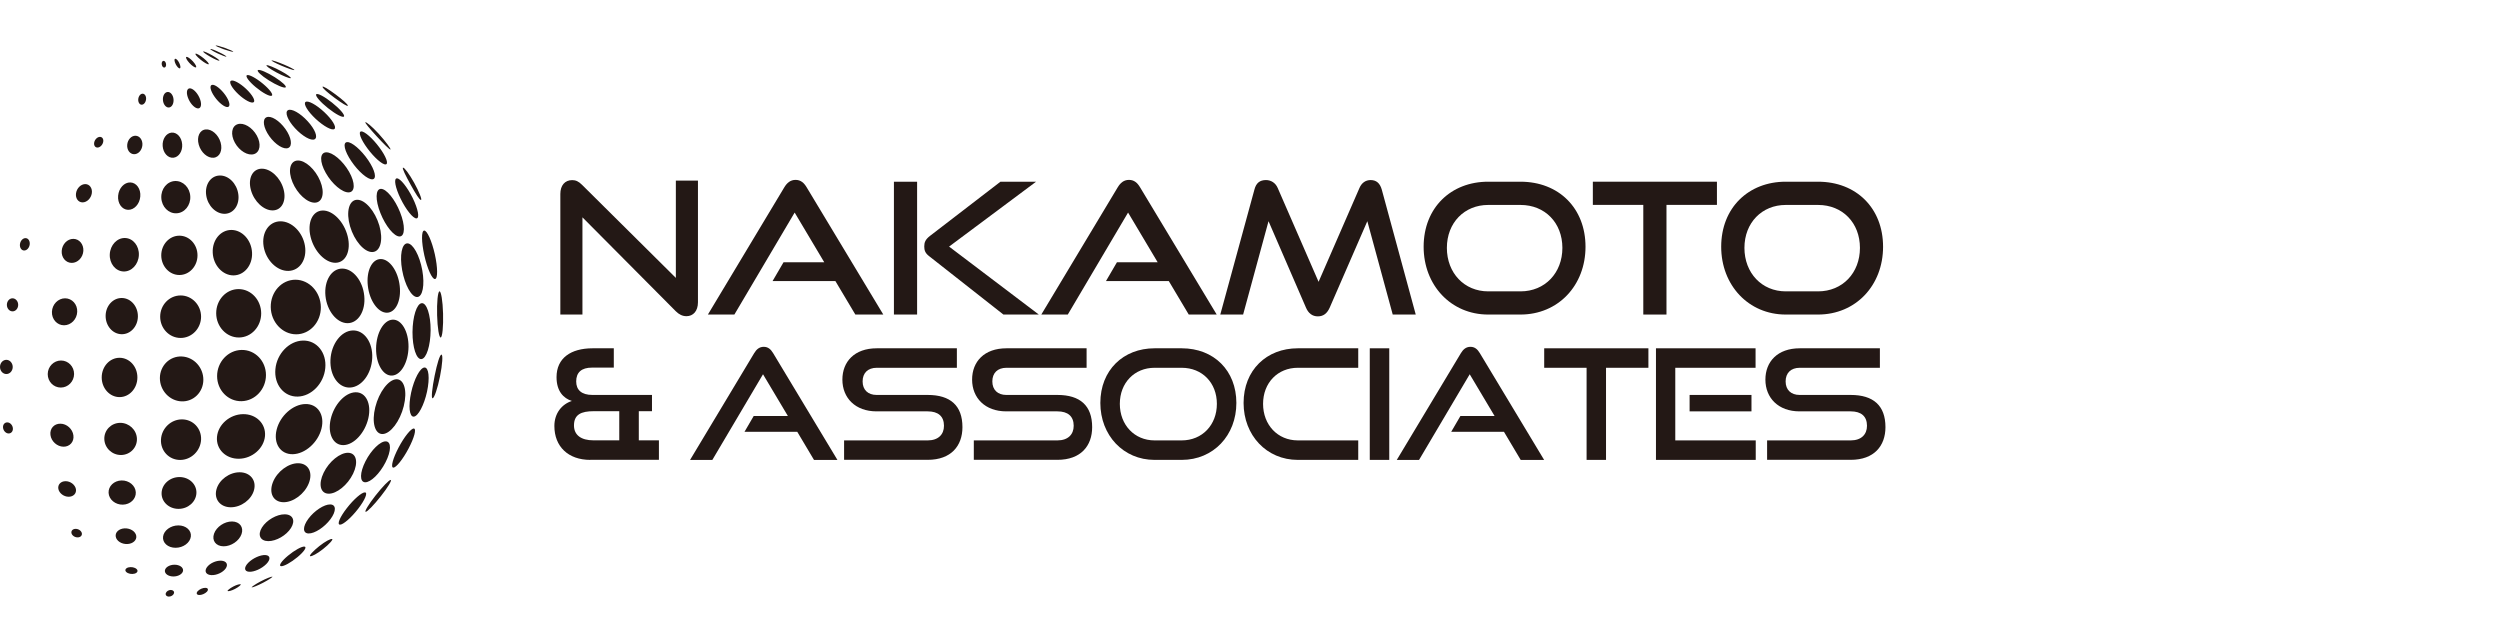 <?xml version="1.0" encoding="utf-8"?>
<!-- Generator: Adobe Illustrator 27.9.4, SVG Export Plug-In . SVG Version: 9.03 Build 54784)  -->
<svg version="1.1" id="レイヤー_1" xmlns="http://www.w3.org/2000/svg" xmlns:xlink="http://www.w3.org/1999/xlink" x="0px"
	 y="0px" viewBox="0 0 440 113" style="enable-background:new 0 0 440 113;" xml:space="preserve">
<style type="text/css">
	.st0{fill:#231815;}
</style>
<g>
	<g>
		<path class="st0" d="M102.51,38.25v17.11h-3.89V34.14c0-1.51,0.8-2.44,2.09-2.44c0.61,0,1.13,0.22,1.74,0.84l16.5,16.37V31.79
			h3.89v21.42c0,1.54-0.84,2.44-2.03,2.44c-0.68,0-1.29-0.29-1.87-0.87L102.51,38.25z"/>
		<path class="st0" d="M150.54,55.36l-3.51-5.89h-11.06l1.93-3.31h7.17l-5.21-8.75l-10.61,17.95h-4.66l13.44-22.38
			c0.48-0.8,1.09-1.32,1.99-1.32c0.9,0,1.48,0.51,1.96,1.32l13.48,22.38H150.54z"/>
		<path class="st0" d="M157.33,55.36V31.98h4.08v23.38H157.33z M176.6,55.36l-13.09-10.29c-0.71-0.55-0.84-1.06-0.84-1.7
			c0-0.71,0.19-1.22,1.03-1.87l12.38-9.52h6.27L167.04,43.4l15.79,11.96H176.6z"/>
		<path class="st0" d="M209.22,55.36l-3.51-5.89h-11.06l1.93-3.31h7.17l-5.21-8.75l-10.61,17.95h-4.66l13.44-22.38
			c0.48-0.8,1.09-1.32,1.99-1.32c0.9,0,1.48,0.51,1.96,1.32l13.48,22.38H209.22z"/>
		<path class="st0" d="M245.12,55.36l-4.47-16.43l-6.62,15.21c-0.45,1-1.09,1.54-2.09,1.54c-0.97,0-1.67-0.55-2.09-1.54l-6.59-15.21
			l-4.47,16.43h-4.02l6.01-22c0.29-1.13,0.93-1.67,2.03-1.67c0.87,0,1.67,0.48,2.06,1.38l7.2,16.53l7.2-16.53
			c0.39-0.9,1.09-1.38,1.96-1.38c1,0,1.64,0.55,1.96,1.67l5.98,22H245.12z"/>
		<path class="st0" d="M261.91,55.36c-6.53,0-11.35-5.15-11.35-11.93c0-6.88,4.82-11.45,11.35-11.45h5.69
			c6.75,0,11.45,4.66,11.45,11.45c0,6.79-4.79,11.93-11.45,11.93H261.91z M267.61,51.28c4.31,0,7.37-3.25,7.37-7.65
			c0-4.41-3.06-7.56-7.37-7.56h-5.69c-4.18,0-7.27,3.12-7.27,7.56c0,4.41,3.06,7.65,7.27,7.65H267.61z"/>
		<path class="st0" d="M289.22,55.36v-19.3h-8.88v-4.08h21.84v4.08h-8.88v19.3H289.22z"/>
		<path class="st0" d="M314.28,55.36c-6.53,0-11.35-5.15-11.35-11.93c0-6.88,4.82-11.45,11.35-11.45h5.69
			c6.75,0,11.45,4.66,11.45,11.45c0,6.79-4.79,11.93-11.45,11.93H314.28z M319.98,51.28c4.31,0,7.37-3.25,7.37-7.65
			c0-4.41-3.06-7.56-7.37-7.56h-5.69c-4.18,0-7.27,3.12-7.27,7.56c0,4.41,3.06,7.65,7.27,7.65H319.98z"/>
	</g>
	<g>
		<path class="st0" d="M103.89,80.94c-3.89,0-6.32-2.35-6.32-5.97c0-2.24,1.32-3.84,3.08-4.4c-1.46-0.46-2.7-1.7-2.7-4.19
			c0-3.35,2.51-5.08,6.35-5.08h3.73v3.4h-3.84c-1.84,0-2.78,0.84-2.78,2.43c0,1.51,0.95,2.38,2.86,2.38h10.48v2.86h-2.32v5.13h3.54
			v3.43H103.89z M108.99,72.37h-4.48c-2.24,0-3.49,0.59-3.49,2.51c0,1.68,1.24,2.62,3.43,2.62h4.54V72.37z"/>
		<path class="st0" d="M143.26,80.94l-2.94-4.94h-9.29l1.62-2.78h6.02l-4.38-7.35l-8.92,15.08h-3.92l11.29-18.8
			c0.41-0.68,0.92-1.11,1.68-1.11c0.76,0,1.24,0.43,1.65,1.11l11.32,18.8H143.26z"/>
		<path class="st0" d="M148.56,80.94v-3.43h14.72c1.84,0,2.86-1.03,2.86-2.57c0-1.68-1.03-2.54-2.86-2.54h-9.02
			c-3.7,0-6-2.35-6-5.59c0-3.16,2.13-5.51,6.05-5.51h14.1v3.43h-14.1c-1.57,0-2.49,0.92-2.49,2.4c0,1.49,0.95,2.38,2.46,2.38h9
			c3.97,0,6.11,1.86,6.11,5.67c0,3.3-2,5.75-6.11,5.75H148.56z"/>
		<path class="st0" d="M171.39,80.94v-3.43h14.72c1.84,0,2.86-1.03,2.86-2.57c0-1.68-1.03-2.54-2.86-2.54h-9.02
			c-3.7,0-6-2.35-6-5.59c0-3.16,2.13-5.51,6.05-5.51h14.1v3.43h-14.1c-1.57,0-2.49,0.92-2.49,2.4c0,1.49,0.95,2.38,2.46,2.38h9
			c3.97,0,6.11,1.86,6.11,5.67c0,3.3-2,5.75-6.11,5.75H171.39z"/>
		<path class="st0" d="M203.2,80.94c-5.48,0-9.54-4.32-9.54-10.02c0-5.78,4.05-9.62,9.54-9.62h4.78c5.67,0,9.62,3.92,9.62,9.62
			c0,5.7-4.03,10.02-9.62,10.02H203.2z M207.98,77.51c3.62,0,6.19-2.73,6.19-6.43s-2.57-6.35-6.19-6.35h-4.78
			c-3.51,0-6.11,2.62-6.11,6.35c0,3.7,2.57,6.43,6.11,6.43H207.98z"/>
		<path class="st0" d="M228.41,80.94c-5.48,0-9.54-4.32-9.54-10.02c0-5.78,4.05-9.62,9.54-9.62h10.64v3.43h-10.64
			c-3.51,0-6.11,2.62-6.11,6.35c0,3.7,2.57,6.43,6.11,6.43h10.64v3.43H228.41z"/>
		<path class="st0" d="M241.08,80.94V61.3h3.43v19.64H241.08z"/>
		<path class="st0" d="M267.64,80.94l-2.94-4.94h-9.29l1.62-2.78h6.02l-4.38-7.35l-8.92,15.08h-3.92l11.29-18.8
			c0.41-0.68,0.92-1.11,1.68-1.11s1.24,0.43,1.65,1.11l11.32,18.8H267.64z"/>
		<path class="st0" d="M279.24,80.94V64.73h-7.46V61.3h18.34v3.43h-7.46v16.21H279.24z"/>
		<path class="st0" d="M291.45,80.94V61.3h17.53v3.43h-14.13v12.78h14.16v3.43H291.45z M297.37,72.4v-2.89h10.89v2.89H297.37z"/>
		<path class="st0" d="M311.01,80.94v-3.43h14.72c1.84,0,2.86-1.03,2.86-2.57c0-1.68-1.03-2.54-2.86-2.54h-9.02
			c-3.7,0-6-2.35-6-5.59c0-3.16,2.14-5.51,6.05-5.51h14.1v3.43h-14.1c-1.57,0-2.49,0.92-2.49,2.4c0,1.49,0.95,2.38,2.46,2.38h9
			c3.97,0,6.11,1.86,6.11,5.67c0,3.3-2,5.75-6.11,5.75H311.01z"/>
	</g>
	<path class="st0" d="M35.79,66.85c-0.01,2.18-1.74,3.88-3.85,3.79c-2.11-0.09-3.81-1.93-3.8-4.11c0.01-2.18,1.74-3.88,3.85-3.79
		C34.11,62.83,35.8,64.67,35.79,66.85z M42.51,61.59c-2.38,0.05-4.3,2.11-4.3,4.6c0,2.49,1.93,4.47,4.3,4.42
		c2.38-0.05,4.3-2.11,4.3-4.6C46.81,63.52,44.88,61.54,42.51,61.59z M53.33,59.94c-2.43,0.05-4.61,2.3-4.86,5.02
		c-0.26,2.72,1.5,4.89,3.92,4.84s4.61-2.3,4.86-5.02C57.51,62.06,55.75,59.89,53.33,59.94z M62.07,58.16
		c-2.03,0.08-3.78,2.39-3.91,5.17c-0.13,2.77,1.41,4.96,3.44,4.88c2.03-0.08,3.78-2.39,3.91-5.17
		C65.65,60.27,64.1,58.08,62.07,58.16z M69.09,56.26c-1.57,0.08-2.87,2.34-2.9,5.06c-0.03,2.72,1.23,4.86,2.81,4.78
		c1.57-0.08,2.87-2.34,2.9-5.06C71.92,58.32,70.66,56.18,69.09,56.26z M74.22,53.36c-0.88,0.09-1.6,2.37-1.62,5.09
		c-0.01,2.72,0.69,4.84,1.57,4.75c0.88-0.09,1.6-2.37,1.62-5.09C75.8,55.4,75.09,53.27,74.22,53.36z M77.34,51.28
		c-0.29,0.08-0.47,1.96-0.41,4.2c0.06,2.24,0.35,4,0.64,3.92c0.29-0.08,0.47-1.96,0.41-4.2S77.63,51.2,77.34,51.28z M42.76,72.89
		c-2.33,0.04-4.38,1.83-4.57,4s1.55,3.89,3.88,3.85c2.33-0.04,4.38-1.83,4.57-4C46.82,74.57,45.09,72.85,42.76,72.89z M53.74,71.11
		c-2.18,0.05-4.44,2.06-5.05,4.5c-0.61,2.44,0.66,4.37,2.84,4.33c2.18-0.05,4.44-2.06,5.05-4.5C57.19,73,55.92,71.06,53.74,71.11z
		 M62.56,69.04c-1.83,0.05-3.78,2.17-4.36,4.74c-0.58,2.57,0.44,4.61,2.27,4.56c1.83-0.05,3.78-2.17,4.36-4.74
		C65.41,71.04,64.39,68.99,62.56,69.04z M69.76,66.75c-1.38,0.05-3.05,2.25-3.71,4.91c-0.67,2.66-0.08,4.78,1.3,4.73
		c1.38-0.05,3.05-2.25,3.71-4.91C71.73,68.82,71.14,66.7,69.76,66.75z M74.7,64.68c-0.77,0.05-1.82,2.02-2.34,4.41
		c-0.52,2.39-0.31,4.29,0.46,4.24c0.77-0.05,1.82-2.02,2.34-4.41C75.67,66.54,75.47,64.64,74.7,64.68z M77.69,62.41
		c-0.29,0.04-0.76,1.58-1.19,3.7s-0.65,4.03-0.36,3.99c0.29-0.04,0.87-1.72,1.3-3.85S77.98,62.37,77.69,62.41z M42.21,83.12
		c-1.83-0.02-3.68,1.34-4.12,3.04c-0.45,1.7,0.67,3.1,2.5,3.12c1.83,0.02,3.68-1.34,4.12-3.04C45.16,84.54,44.04,83.14,42.21,83.12z
		 M52.54,81.53c-1.75-0.05-3.77,1.45-4.51,3.34c-0.75,1.9,0.06,3.47,1.81,3.52s3.77-1.45,4.51-3.34
		C55.1,83.16,54.29,81.58,52.54,81.53z M61.3,79.69c-1.43-0.05-3.38,1.52-4.34,3.51c-0.97,1.99-0.59,3.64,0.84,3.69
		c1.43,0.05,3.38-1.52,4.34-3.51S62.74,79.74,61.3,79.69z M67.92,77.68c-0.98-0.05-2.59,1.52-3.6,3.51
		c-1.01,1.99-1.04,3.64-0.07,3.69s2.59-1.52,3.6-3.51C68.87,79.38,68.9,77.73,67.92,77.68z M72.84,75.42
		c-0.48-0.05-1.69,1.45-2.69,3.35c-1,1.9-1.42,3.48-0.94,3.53c0.48,0.05,1.69-1.45,2.69-3.35C72.91,77.05,73.33,75.47,72.84,75.42z
		 M40.85,91.78c-1.33-0.02-2.76,0.94-3.18,2.15c-0.42,1.21,0.32,2.2,1.66,2.22c1.33,0.02,2.76-0.94,3.18-2.15
		C42.93,92.79,42.19,91.8,40.85,91.78z M50.12,90.52c-1.41-0.02-3.21,1.02-4.02,2.32c-0.81,1.3-0.31,2.38,1.1,2.4
		s3.21-1.02,4.02-2.32C52.03,91.61,51.54,90.54,50.12,90.52z M58.12,88.78c-1.07-0.02-2.79,1.1-3.84,2.51
		c-1.05,1.41-1.03,2.58,0.04,2.6c1.07,0.02,2.79-1.1,3.84-2.51C59.21,89.97,59.19,88.8,58.12,88.78z M64.23,86.66
		c-0.55-0.03-1.99,1.22-3.2,2.79c-1.22,1.57-1.76,2.86-1.2,2.89c0.55,0.03,1.99-1.22,3.2-2.79C64.24,87.98,64.78,86.68,64.23,86.66z
		 M68.76,84.47c-0.26-0.03-1.46,1.21-2.68,2.76s-1.98,2.83-1.72,2.85c0.26,0.03,1.46-1.21,2.68-2.76
		C68.26,85.78,69.03,84.5,68.76,84.47z M38.94,98.68c-0.92-0.05-2.05,0.47-2.54,1.18c-0.48,0.7-0.13,1.31,0.79,1.36
		s2.05-0.47,2.54-1.18C40.21,99.34,39.85,98.73,38.94,98.68z M46.72,97.69c-0.88-0.06-2.23,0.55-3.03,1.36
		c-0.79,0.81-0.73,1.52,0.15,1.58s2.23-0.55,3.03-1.36C47.67,98.46,47.6,97.75,46.72,97.69z M53.6,96.2
		c-0.46-0.07-1.76,0.64-2.91,1.6c-1.15,0.95-1.7,1.78-1.24,1.85c0.46,0.07,1.76-0.64,2.91-1.6C53.51,97.1,54.06,96.27,53.6,96.2z
		 M58.45,94.86c-0.27-0.06-1.2,0.42-2.26,1.26c-1.06,0.84-1.86,1.71-1.59,1.77c0.27,0.06,1.2-0.42,2.26-1.26
		C57.92,95.8,58.71,94.92,58.45,94.86z M36.18,103.46c-0.45-0.03-1.06,0.24-1.38,0.58c-0.31,0.35-0.21,0.65,0.24,0.68
		c0.45,0.03,1.06-0.24,1.38-0.58C36.73,103.79,36.62,103.48,36.18,103.46z M42.36,102.84c-0.14-0.06-0.66,0.05-1.29,0.38
		c-0.63,0.33-1.14,0.75-1,0.81c0.14,0.06,0.66-0.05,1.29-0.38C41.99,103.32,42.5,102.9,42.36,102.84z M47.92,101.49
		c-0.18-0.01-1.03,0.3-2.02,0.82c-0.99,0.52-1.76,1.06-1.58,1.07c0.18,0.01,0.99-0.3,1.99-0.82S48.1,101.5,47.92,101.49z
		 M32.02,73.81c-1.95,0-3.6,1.6-3.69,3.57c-0.09,1.97,1.42,3.57,3.37,3.57c1.95,0,3.6-1.6,3.69-3.57
		C35.48,75.4,33.97,73.81,32.02,73.81z M31.59,83.96c-1.69,0-3.1,1.25-3.15,2.8c-0.05,1.55,1.29,2.8,2.98,2.8
		c1.69,0,3.1-1.25,3.15-2.8C34.62,85.22,33.29,83.96,31.59,83.96z M31.39,92.47c-1.35,0-2.55,0.88-2.69,1.97
		c-0.14,1.09,0.85,1.97,2.2,1.97c1.35,0,2.55-0.88,2.69-1.97C33.73,93.36,32.74,92.47,31.39,92.47z M30.72,99.39
		c-0.88,0-1.64,0.46-1.7,1.03c-0.05,0.57,0.62,1.04,1.5,1.04c0.88,0,1.64-0.46,1.7-1.03C32.27,99.85,31.6,99.39,30.72,99.39z
		 M30.07,103.83c-0.4,0-0.79,0.25-0.89,0.58c-0.1,0.32,0.15,0.59,0.55,0.59c0.4,0,0.79-0.25,0.89-0.58
		C30.71,104.1,30.46,103.84,30.07,103.83z M31.79,52c-1.99,0-3.6,1.68-3.6,3.74s1.61,3.74,3.6,3.74c1.99,0,3.6-1.68,3.6-3.74
		S33.78,52,31.79,52z M41.99,50.88c-2.19,0-3.95,1.91-3.94,4.26c0.01,2.35,1.8,4.26,3.98,4.26c2.19,0,3.95-1.91,3.94-4.26
		C45.96,52.79,44.18,50.88,41.99,50.88z M52,49.23c-2.43,0-4.38,2.15-4.35,4.8c0.03,2.65,2.04,4.8,4.47,4.81
		c2.43,0,4.38-2.15,4.35-4.8C56.43,51.39,54.43,49.24,52,49.23z M60.23,47.27c-1.89,0-3.21,2.15-2.95,4.8c0.26,2.65,2,4.8,3.88,4.81
		c1.89,0,3.21-2.15,2.95-4.8C63.86,49.42,62.12,47.27,60.23,47.27z M67.01,45.59c-1.55,0-2.57,2.11-2.27,4.72
		c0.29,2.61,1.79,4.73,3.34,4.73c1.55,0,2.57-2.11,2.27-4.72C70.06,47.71,68.56,45.59,67.01,45.59z M71.7,42.83
		c-0.98,0-1.39,2.11-0.92,4.72c0.47,2.61,1.64,4.73,2.62,4.73c0.98,0,1.39-2.11,0.92-4.72C73.85,44.95,72.68,42.83,71.7,42.83z
		 M74.65,40.58c-0.51,0.05-0.49,2,0.03,4.36c0.53,2.36,1.37,4.23,1.88,4.17c0.51-0.05,0.49-2-0.03-4.36
		C76,42.4,75.16,40.53,74.65,40.58z M31.57,41.48c-1.76,0-3.19,1.55-3.19,3.46c0,1.91,1.43,3.46,3.19,3.46
		c1.76,0,3.19-1.55,3.19-3.46C34.76,43.03,33.33,41.48,31.57,41.48z M40.71,40.47c-1.91,0.01-3.38,1.8-3.27,4.01
		c0.1,2.21,1.74,3.99,3.65,3.99c1.91-0.01,3.38-1.8,3.27-4.01C44.26,42.25,42.62,40.47,40.71,40.47z M49.32,38.95
		c-2.01,0.04-3.32,2.02-2.92,4.43c0.4,2.41,2.35,4.34,4.35,4.3c2.01-0.04,3.32-2.02,2.92-4.43C53.28,40.85,51.33,38.92,49.32,38.95z
		 M56.79,37.05c-1.8,0.04-2.75,2.13-2.12,4.67c0.63,2.54,2.6,4.57,4.4,4.53c1.8-0.04,2.75-2.13,2.12-4.67
		C60.56,39.04,58.59,37.01,56.79,37.05z M62.84,35.16c-1.42,0.04-1.97,2.13-1.23,4.67c0.74,2.54,2.5,4.57,3.92,4.53
		c1.42-0.04,1.97-2.13,1.23-4.67C66.01,37.15,64.26,35.12,62.84,35.16z M67.03,33.24c-0.96,0.03-1,1.94-0.08,4.25
		c0.91,2.31,2.43,4.16,3.39,4.13c0.96-0.03,1-1.94,0.08-4.25C69.51,35.06,67.99,33.21,67.03,33.24z M69.85,31.39
		c-0.59,0.03-0.29,1.63,0.66,3.58c0.95,1.95,2.2,3.5,2.79,3.47c0.59-0.03,0.29-1.63-0.66-3.58C71.68,32.92,70.43,31.36,69.85,31.39z
		 M70.94,29.51c-0.24,0.02,0.48,1.46,1.35,3.03c0.87,1.57,1.55,2.67,1.8,2.65c0.24-0.02-0.33-1.46-1.2-3.03
		C72.01,30.59,71.18,29.48,70.94,29.51z M30.81,31.86c-1.41,0.06-2.5,1.39-2.42,2.96c0.07,1.57,1.27,2.79,2.68,2.72
		c1.41-0.06,2.5-1.39,2.42-2.96C33.42,33.02,32.22,31.8,30.81,31.86z M38.64,30.89c-1.56,0.05-2.62,1.61-2.35,3.47
		c0.26,1.86,1.74,3.32,3.3,3.27c1.56-0.05,2.62-1.61,2.35-3.47C41.68,32.29,40.21,30.83,38.64,30.89z M46.03,29.69
		c-1.59,0.04-2.43,1.72-1.87,3.75c0.55,2.03,2.29,3.64,3.87,3.59c1.59-0.04,2.43-1.72,1.87-3.75
		C49.35,31.25,47.62,29.65,46.03,29.69z M52.38,28.25c-1.34,0.06-1.75,1.77-0.9,3.82c0.85,2.05,2.62,3.66,3.97,3.6
		c1.34-0.06,1.75-1.77,0.9-3.82C55.5,29.8,53.72,28.19,52.38,28.25z M57.39,26.81c-1.13,0.06-1.16,1.68-0.05,3.63
		c1.1,1.95,2.92,3.48,4.05,3.42c1.13-0.06,1.16-1.68,0.05-3.63C60.33,28.29,58.52,26.76,57.39,26.81z M61.1,25.01
		c-0.82,0.05-0.49,1.56,0.74,3.37c1.22,1.81,2.88,3.24,3.7,3.18c0.82-0.05,0.49-1.56-0.74-3.37C63.57,26.38,61.91,24.96,61.1,25.01z
		 M63.57,23.13c-0.58,0.05-0.09,1.39,1.1,2.99c1.19,1.61,2.62,2.87,3.2,2.82c0.58-0.05,0.09-1.39-1.1-2.99
		C65.59,24.35,64.15,23.08,63.57,23.13z M64.31,21.51c-0.16,0.04,0.76,1.14,1.98,2.47c1.22,1.32,2.26,2.37,2.43,2.33
		c0.16-0.04-0.88-1.46-2.09-2.79C65.41,22.19,64.48,21.47,64.31,21.51z M30.19,23.34c-0.95,0.09-1.65,1.15-1.56,2.37
		c0.09,1.22,0.93,2.14,1.88,2.05c0.95-0.09,1.65-1.15,1.55-2.37C31.98,24.17,31.14,23.25,30.19,23.34z M36.2,22.78
		c-1.06,0.1-1.61,1.3-1.22,2.68c0.39,1.38,1.56,2.41,2.63,2.3c1.06-0.1,1.61-1.3,1.22-2.68S37.26,22.68,36.2,22.78z M41.82,21.86
		c-1.07,0.35-1.28,1.81-0.48,3.26c0.8,1.45,2.31,2.35,3.38,2c1.07-0.35,1.28-1.81,0.48-3.26C44.4,22.41,42.89,21.51,41.82,21.86z
		 M46.9,20.64c-0.78,0.35-0.55,1.85,0.51,3.34c1.06,1.49,2.55,2.41,3.33,2.06c0.78-0.35,0.55-1.85-0.51-3.34
		C49.17,21.21,47.68,20.29,46.9,20.64z M50.69,19.39c-0.62,0.34-0.07,1.76,1.23,3.17c1.3,1.41,2.85,2.29,3.46,1.95
		c0.62-0.34,0.07-1.76-1.23-3.17C52.86,19.92,51.31,19.05,50.69,19.39z M53.77,17.95c-0.42,0.33,0.39,1.66,1.79,2.97
		c1.41,1.31,2.88,2.11,3.3,1.78c0.42-0.33-0.39-1.66-1.79-2.97C55.66,18.41,54.18,17.62,53.77,17.95z M55.65,16.61
		c-0.19,0.28,0.75,1.37,2.1,2.44c1.35,1.07,2.6,1.72,2.79,1.45c0.19-0.28-0.75-1.37-2.1-2.44C57.09,16.98,55.84,16.33,55.65,16.61z
		 M56.77,15.29c0,0.23,0.89,1.02,2.12,1.93c1.23,0.91,2.33,1.61,2.33,1.37c0-0.23-0.93-1.05-2.15-1.96
		C57.83,15.71,56.77,15.05,56.77,15.29z M29.48,16.19c-0.52,0.05-0.87,0.7-0.8,1.46c0.07,0.75,0.55,1.32,1.06,1.27
		c0.52-0.05,0.87-0.7,0.8-1.46C30.47,16.71,30,16.14,29.48,16.19z M33.35,15.55c-0.53,0.07-0.61,0.91-0.17,1.89
		c0.43,0.97,1.22,1.71,1.75,1.64c0.53-0.07,0.61-0.91,0.17-1.89C34.66,16.22,33.88,15.49,33.35,15.55z M37.35,14.93
		C36.82,15,37,15.94,37.76,17.02c0.75,1.08,1.79,1.89,2.32,1.82c0.53-0.08,0.34-1.01-0.41-2.09C38.91,15.67,37.87,14.85,37.35,14.93
		z M40.8,14.17c-0.59,0.05-0.24,0.96,0.77,2.03c1.01,1.07,2.31,1.9,2.89,1.85c0.59-0.05,0.24-0.96-0.77-2.03
		C42.68,14.95,41.38,14.12,40.8,14.17z M43.47,13.23c-0.35,0.17,0.34,1.11,1.54,2.11c1.2,1,2.46,1.68,2.81,1.51
		c0.35-0.17-0.34-1.11-1.54-2.11C45.08,13.74,43.82,13.07,43.47,13.23z M45.41,12.33c-0.3,0.15,0.55,0.96,1.88,1.8
		c1.34,0.85,2.67,1.41,2.96,1.26c0.3-0.15-0.55-0.96-1.88-1.8C47.03,12.75,45.71,12.18,45.41,12.33z M46.93,11.48
		c-0.22,0.07,0.54,0.63,1.71,1.26c1.16,0.63,2.29,1.08,2.51,1.02s-0.54-0.63-1.71-1.26C48.28,11.87,47.15,11.41,46.93,11.48z
		 M47.8,10.63c-0.12,0.05,0.68,0.48,1.78,0.95c1.11,0.47,2.1,0.81,2.22,0.75c0.12-0.05-0.68-0.48-1.78-0.95
		C48.92,10.92,47.92,10.58,47.8,10.63z M28.75,10.71c-0.21,0.03-0.34,0.32-0.28,0.65c0.05,0.33,0.26,0.57,0.47,0.53
		c0.21-0.03,0.34-0.32,0.28-0.65C29.17,10.91,28.96,10.68,28.75,10.71z M30.82,10.35c-0.18,0.05-0.13,0.47,0.1,0.94
		c0.23,0.46,0.56,0.79,0.73,0.74c0.18-0.05,0.13-0.47-0.1-0.94C31.33,10.62,31,10.29,30.82,10.35z M32.8,10.02
		c-0.18,0.07,0.06,0.54,0.52,1.05c0.47,0.51,0.99,0.86,1.16,0.79c0.18-0.07-0.06-0.54-0.52-1.05C33.5,10.3,32.98,9.95,32.8,10.02z
		 M34.42,9.45c-0.14,0.07,0.25,0.54,0.89,1.06s1.27,0.87,1.41,0.8c0.14-0.07-0.25-0.54-0.89-1.06S34.56,9.38,34.42,9.45z
		 M35.77,9.06c-0.11,0.06,0.44,0.47,1.22,0.92c0.78,0.45,1.5,0.76,1.61,0.7c0.11-0.06-0.44-0.47-1.22-0.92S35.88,9,35.77,9.06z
		 M37.02,8.62c-0.08,0.05,0.48,0.4,1.26,0.77c0.78,0.37,1.48,0.63,1.56,0.58c0.08-0.05-0.48-0.4-1.26-0.77
		C37.8,8.82,37.11,8.56,37.02,8.62z M37.96,8.01c-0.09,0.05,0.53,0.34,1.39,0.65c0.85,0.3,1.62,0.5,1.7,0.45s-0.53-0.34-1.39-0.65
		C38.81,8.16,38.05,7.95,37.96,8.01z M21.04,62.97c-1.74,0-3.14,1.55-3.14,3.46c0,1.91,1.41,3.46,3.14,3.46
		c1.74,0,3.14-1.55,3.14-3.46C24.19,64.51,22.78,62.97,21.04,62.97z M21.14,74.42c-1.58,0.02-2.83,1.3-2.78,2.86
		c0.05,1.57,1.37,2.82,2.96,2.8c1.58-0.02,2.83-1.3,2.78-2.86S22.72,74.41,21.14,74.42z M21.39,84.56
		c-1.32,0.03-2.34,1.01-2.28,2.18c0.06,1.18,1.19,2.11,2.51,2.08s2.34-1.01,2.28-2.18C23.84,85.46,22.71,84.53,21.39,84.56z
		 M21.95,92.99c-1,0.04-1.71,0.69-1.58,1.45c0.12,0.76,1.03,1.35,2.03,1.31c1-0.04,1.71-0.69,1.58-1.45
		C23.85,93.53,22.94,92.95,21.95,92.99z M22.96,99.81c-0.58,0.02-0.97,0.31-0.88,0.64c0.1,0.33,0.65,0.59,1.23,0.57
		c0.58-0.02,0.97-0.31,0.88-0.64C24.09,100.05,23.54,99.79,22.96,99.81z M21.49,52.45c-1.57-0.05-2.87,1.34-2.9,3.1
		c-0.03,1.76,1.21,3.23,2.78,3.27c1.57,0.05,2.87-1.34,2.9-3.1C24.3,53.96,23.06,52.49,21.49,52.45z M22.02,41.89
		c-1.41-0.05-2.62,1.23-2.7,2.86c-0.08,1.63,1.01,2.98,2.42,3.03c1.41,0.05,2.62-1.23,2.7-2.86C24.52,43.29,23.43,41.93,22.02,41.89
		z M22.95,32.11c-1.08-0.04-2.05,1.01-2.16,2.34c-0.12,1.33,0.66,2.44,1.74,2.48c1.08,0.04,2.05-1.01,2.16-2.34
		C24.81,33.26,24.03,32.15,22.95,32.11z M23.87,23.89c-0.74-0.03-1.4,0.68-1.48,1.58c-0.08,0.9,0.45,1.64,1.19,1.67
		c0.74,0.03,1.4-0.68,1.48-1.58C25.14,24.67,24.61,23.92,23.87,23.89z M10.74,63.45c-1.28,0-2.33,1.07-2.34,2.38
		c-0.01,1.32,1.02,2.38,2.3,2.38s2.33-1.07,2.34-2.38S12.02,63.45,10.74,63.45z M10.64,74.57c-1.12-0.02-1.91,0.87-1.76,1.99
		c0.14,1.12,1.17,2.04,2.28,2.06c1.12,0.02,1.91-0.87,1.76-1.99C12.78,75.51,11.76,74.58,10.64,74.57z M11.55,84.69
		c-0.85,0-1.42,0.6-1.28,1.36c0.15,0.76,0.95,1.37,1.81,1.38c0.85,0,1.42-0.6,1.28-1.36C13.21,85.31,12.4,84.69,11.55,84.69z
		 M13.31,93.08c-0.5,0-0.83,0.34-0.73,0.76c0.1,0.41,0.58,0.75,1.09,0.74c0.5,0,0.83-0.34,0.73-0.76
		C14.3,93.41,13.81,93.07,13.31,93.08z M11.46,52.5c-1.23,0-2.27,1.06-2.32,2.37c-0.05,1.31,0.9,2.38,2.13,2.38
		c1.23,0,2.27-1.06,2.32-2.37C13.65,53.57,12.69,52.51,11.46,52.5z M12.9,42.04c-1.05,0-1.96,0.94-2.04,2.11
		c-0.08,1.17,0.72,2.12,1.77,2.12c1.05,0,1.96-0.94,2.04-2.11C14.74,42.99,13.95,42.04,12.9,42.04z M15.01,32.4
		c-0.77,0-1.5,0.72-1.63,1.61c-0.13,0.89,0.39,1.61,1.15,1.61c0.77,0,1.5-0.72,1.63-1.61C16.29,33.13,15.77,32.4,15.01,32.4z
		 M17.59,24.09c-0.43,0-0.88,0.42-1,0.94c-0.12,0.52,0.13,0.94,0.56,0.94c0.43,0,0.88-0.42,1-0.94
		C18.28,24.52,18.03,24.09,17.59,24.09z M25.1,16.49c-0.38,0-0.72,0.43-0.77,0.97c-0.04,0.54,0.23,0.97,0.61,0.97
		c0.38,0,0.72-0.43,0.77-0.97C25.76,16.93,25.48,16.49,25.1,16.49z M1.12,63.33C0.5,63.33,0,63.89,0,64.58
		c0,0.69,0.5,1.25,1.12,1.25s1.12-0.56,1.12-1.25C2.23,63.89,1.73,63.33,1.12,63.33z M2.2,52.5c-0.55,0-0.99,0.52-0.99,1.15
		c0,0.64,0.45,1.15,1,1.15c0.55,0,0.99-0.52,0.99-1.15C3.2,53.02,2.75,52.5,2.2,52.5z M4.5,41.91c-0.48-0.01-0.92,0.47-0.99,1.07
		s0.26,1.1,0.73,1.11c0.48,0.01,0.92-0.47,0.99-1.07C5.3,42.42,4.98,41.92,4.5,41.91z M1.27,74.34c-0.48,0-0.81,0.44-0.73,0.98
		s0.52,0.98,0.99,0.97c0.48,0,0.81-0.44,0.73-0.98S1.75,74.34,1.27,74.34z"/>
</g>
</svg>
